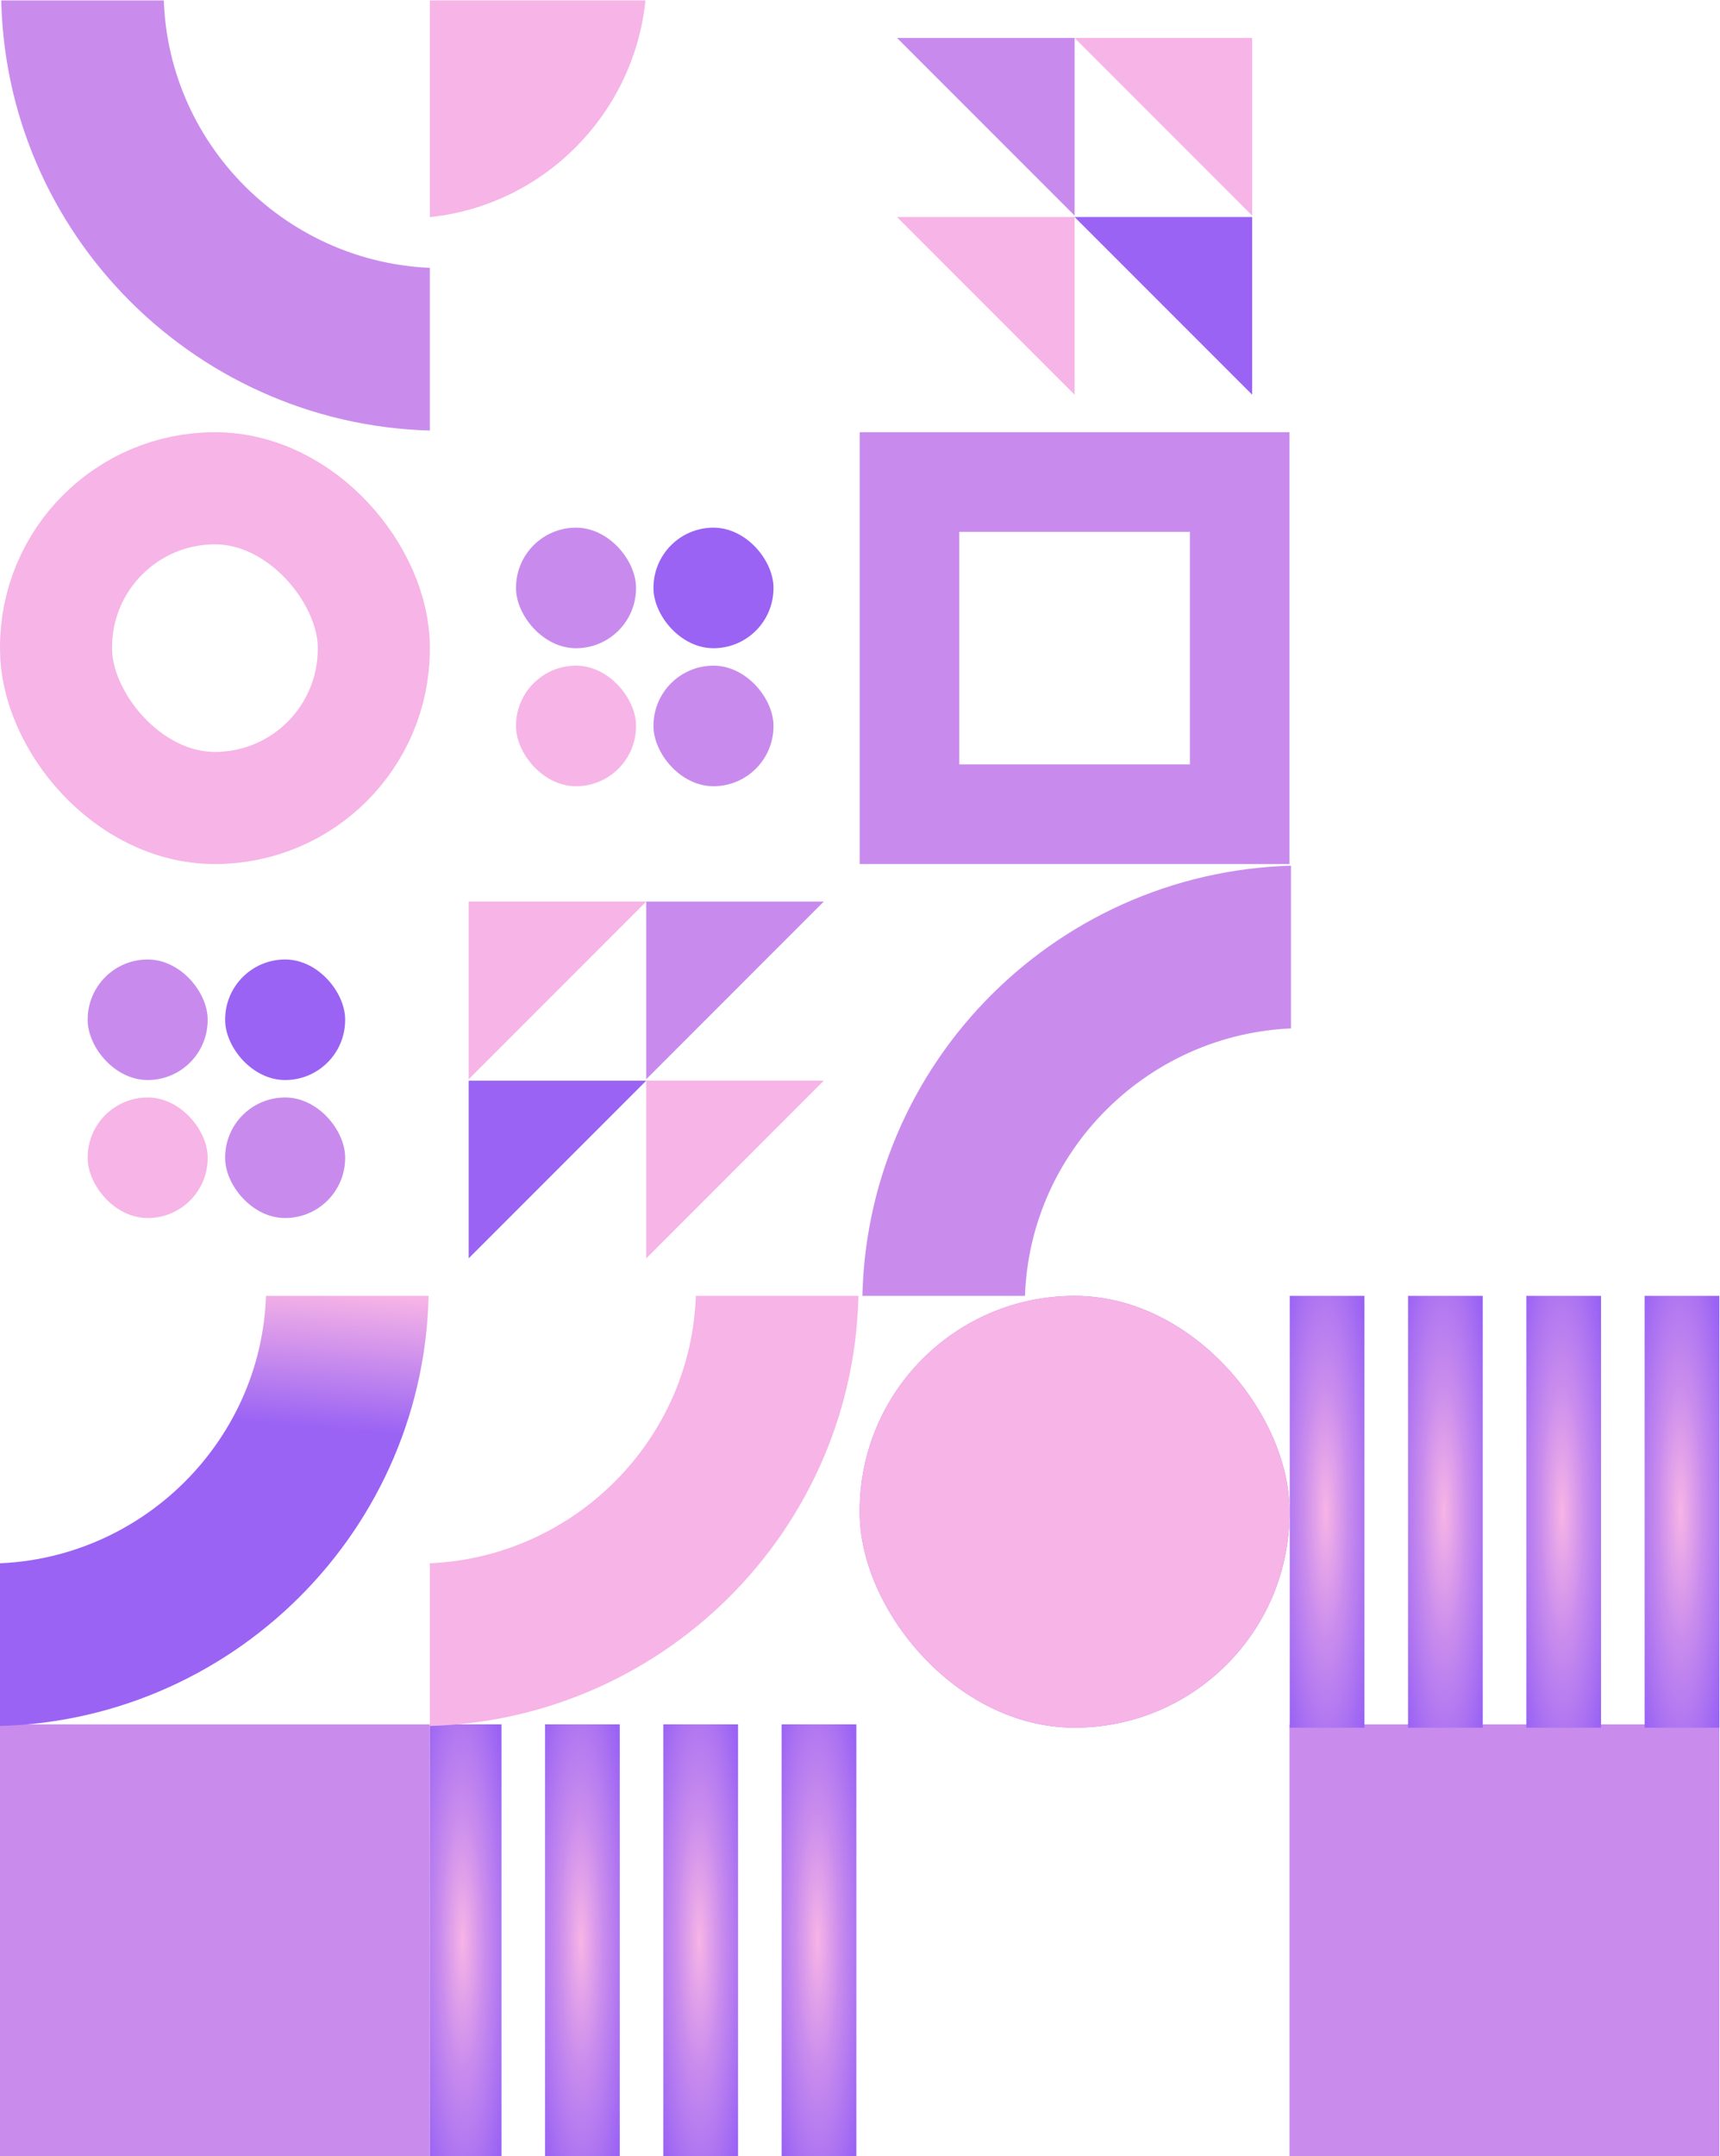 <svg width="518" height="649" viewBox="0 0 518 649" fill="none" xmlns="http://www.w3.org/2000/svg">
<g filter="url(#filter0_n_1_252)">
<rect width="129.45" height="129.975" transform="matrix(-1 0 0 -1 517.8 649)" fill="#C98CED"/>
<g clip-path="url(#clip0_1_252)">
<g clip-path="url(#clip1_1_252)">
<rect width="22.5" height="129.975" transform="matrix(-1 0 0 -1 257.9 649)" fill="url(#paint0_radial_1_252)"/>
<rect width="22.5" height="129.975" transform="matrix(-1 0 0 -1 222.275 649)" fill="url(#paint1_radial_1_252)"/>
<rect width="22.5" height="129.975" transform="matrix(-1 0 0 -1 186.65 649)" fill="url(#paint2_radial_1_252)"/>
<rect width="22.5" height="129.975" transform="matrix(-1 0 0 -1 151.025 649)" fill="url(#paint3_radial_1_252)"/>
</g>
</g>
<rect width="129.45" height="129.975" transform="matrix(-1 0 0 -1 129.45 649)" fill="#C98CED"/>
<g clip-path="url(#clip2_1_252)">
<path d="M417.023 417.523L284.16 417.523L284.16 393.05C284.16 333.246 333.004 284.998 392.55 284.998L417.023 284.998L417.023 417.523Z" stroke="url(#paint4_linear_1_252)" stroke-width="48.945"/>
</g>
<path d="M141.15 378.754L194.625 325.279H141.15V378.754Z" fill="#9A63F4"/>
<path d="M194.625 378.754L248.1 325.279H194.625V378.754Z" fill="#F7B4E6"/>
<path d="M141.15 324.845L194.625 271.37H141.15V324.845Z" fill="#F7B4E6"/>
<path d="M194.625 324.845L248.1 271.37H194.625V324.845Z" fill="#C88BED"/>
<rect x="103.945" y="366.628" width="36.142" height="36.289" rx="18.071" transform="rotate(180 103.945 366.628)" fill="#C88BED"/>
<rect x="62.547" y="366.628" width="36.142" height="36.289" rx="18.071" transform="rotate(180 62.547 366.628)" fill="#F7B4E6"/>
<rect x="62.547" y="325.09" width="36.142" height="36.289" rx="18.071" transform="rotate(180 62.547 325.09)" fill="#C88BED"/>
<rect x="103.945" y="325.09" width="36.142" height="36.289" rx="18.071" transform="rotate(180 103.945 325.09)" fill="#9A63F4"/>
<path d="M377.1 118.804L323.625 65.329H377.1V118.804Z" fill="#9A63F4"/>
<path d="M323.625 118.804L270.15 65.329H323.625V118.804Z" fill="#F7B4E6"/>
<path d="M377.1 64.895L323.625 11.42H377.1V64.895Z" fill="#F7B4E6"/>
<path d="M323.625 64.895L270.15 11.42H323.625V64.895Z" fill="#C88BED"/>
<g clip-path="url(#clip3_1_252)">
<path d="M194.766 -7.375H121.95V65.736C162.165 65.736 194.766 32.84 194.766 -7.375Z" fill="#F7B4E6"/>
</g>
<g clip-path="url(#clip4_1_252)">
<path d="M157.673 -27.348L24.809 -27.348L24.809 -2.875C24.809 56.929 73.654 105.177 133.2 105.177L157.673 105.177L157.673 -27.348Z" stroke="url(#paint5_linear_1_252)" stroke-width="48.945"/>
</g>
<g clip-path="url(#clip5_1_252)">
<g clip-path="url(#clip6_1_252)">
<rect width="22.5" height="129.975" transform="matrix(-1 0 0 -1 517.8 520.025)" fill="url(#paint6_radial_1_252)"/>
<rect width="22.5" height="129.975" transform="matrix(-1 0 0 -1 482.175 520.025)" fill="url(#paint7_radial_1_252)"/>
<rect width="22.5" height="129.975" transform="matrix(-1 0 0 -1 446.55 520.025)" fill="url(#paint8_radial_1_252)"/>
<rect width="22.5" height="129.975" transform="matrix(-1 0 0 -1 410.925 520.025)" fill="url(#paint9_radial_1_252)"/>
</g>
</g>
<g clip-path="url(#clip7_1_252)">
<rect x="388.35" y="520.025" width="129.45" height="129.975" rx="64.725" transform="rotate(180 388.35 520.025)" fill="url(#paint10_radial_1_252)"/>
<rect x="388.35" y="520.025" width="129.45" height="129.975" rx="64.725" transform="rotate(180 388.35 520.025)" fill="#F7B4E6"/>
</g>
<g clip-path="url(#clip8_1_252)">
<path d="M101.228 362.577L234.091 362.577L234.091 387.05C234.091 446.854 185.246 495.102 125.7 495.102L101.228 495.102L101.228 362.577Z" stroke="url(#paint11_linear_1_252)" stroke-width="48.945"/>
</g>
<g clip-path="url(#clip9_1_252)">
<path d="M-28.223 362.577L104.641 362.577L104.641 387.05C104.641 446.854 55.796 495.102 -3.75 495.102L-28.223 495.102L-28.223 362.577Z" stroke="url(#paint12_linear_1_252)" stroke-width="48.945"/>
</g>
<rect x="373.35" y="245.075" width="99.45" height="99.975" transform="rotate(180 373.35 245.075)" stroke="#C88BED" stroke-width="30"/>
<rect x="232.945" y="236.653" width="36.142" height="36.289" rx="18.071" transform="rotate(180 232.945 236.653)" fill="#C88BED"/>
<rect x="191.547" y="236.653" width="36.142" height="36.289" rx="18.071" transform="rotate(180 191.547 236.653)" fill="#F7B4E6"/>
<rect x="191.547" y="195.115" width="36.142" height="36.289" rx="18.071" transform="rotate(180 191.547 195.115)" fill="#C88BED"/>
<rect x="232.945" y="195.115" width="36.142" height="36.289" rx="18.071" transform="rotate(180 232.945 195.115)" fill="#9A63F4"/>
<g clip-path="url(#clip10_1_252)">
<rect x="112.575" y="243.2" width="95.7" height="96.225" rx="47.85" transform="rotate(180 112.575 243.2)" stroke="#F7B4E6" stroke-width="33.75"/>
</g>
</g>
<defs>
<filter id="filter0_n_1_252" x="6.10352e-05" y="0.125" width="517.8" height="648.875" filterUnits="userSpaceOnUse" color-interpolation-filters="sRGB">
<feFlood flood-opacity="0" result="BackgroundImageFix"/>
<feBlend mode="normal" in="SourceGraphic" in2="BackgroundImageFix" result="shape"/>
<feTurbulence type="fractalNoise" baseFrequency="2 2" stitchTiles="stitch" numOctaves="3" result="noise" seed="1055" />
<feColorMatrix in="noise" type="luminanceToAlpha" result="alphaNoise" />
<feComponentTransfer in="alphaNoise" result="coloredNoise1">
<feFuncA type="discrete" tableValues="1 1 1 1 1 1 1 1 1 1 1 1 1 1 1 1 1 1 1 1 1 1 1 1 1 1 1 1 1 1 1 1 1 1 1 1 1 1 1 1 1 1 1 1 1 1 1 1 1 1 1 0 0 0 0 0 0 0 0 0 0 0 0 0 0 0 0 0 0 0 0 0 0 0 0 0 0 0 0 0 0 0 0 0 0 0 0 0 0 0 0 0 0 0 0 0 0 0 0 0 "/>
</feComponentTransfer>
<feComposite operator="in" in2="shape" in="coloredNoise1" result="noise1Clipped" />
<feFlood flood-color="rgba(0, 0, 0, 0.25)" result="color1Flood" />
<feComposite operator="in" in2="noise1Clipped" in="color1Flood" result="color1" />
<feMerge result="effect1_noise_1_252">
<feMergeNode in="shape" />
<feMergeNode in="color1" />
</feMerge>
</filter>
<radialGradient id="paint0_radial_1_252" cx="0" cy="0" r="1" gradientTransform="matrix(10.842 64.987 -10.987 60.677 11.658 64.987)" gradientUnits="userSpaceOnUse">
<stop stop-color="#F7B4E6"/>
<stop offset="0.435" stop-color="#C98CED"/>
<stop offset="1" stop-color="#9A63F4"/>
</radialGradient>
<radialGradient id="paint1_radial_1_252" cx="0" cy="0" r="1" gradientTransform="matrix(10.842 64.987 -10.987 60.677 11.658 64.987)" gradientUnits="userSpaceOnUse">
<stop stop-color="#F7B4E6"/>
<stop offset="0.435" stop-color="#C98CED"/>
<stop offset="1" stop-color="#9A63F4"/>
</radialGradient>
<radialGradient id="paint2_radial_1_252" cx="0" cy="0" r="1" gradientTransform="matrix(10.842 64.987 -10.987 60.677 11.658 64.987)" gradientUnits="userSpaceOnUse">
<stop stop-color="#F7B4E6"/>
<stop offset="0.435" stop-color="#C98CED"/>
<stop offset="1" stop-color="#9A63F4"/>
</radialGradient>
<radialGradient id="paint3_radial_1_252" cx="0" cy="0" r="1" gradientTransform="matrix(10.842 64.987 -10.987 60.677 11.658 64.987)" gradientUnits="userSpaceOnUse">
<stop stop-color="#F7B4E6"/>
<stop offset="0.435" stop-color="#C98CED"/>
<stop offset="1" stop-color="#9A63F4"/>
</radialGradient>
<linearGradient id="paint4_linear_1_252" x1="392.55" y1="312.5" x2="385.035" y2="399.639" gradientUnits="userSpaceOnUse">
<stop stop-color="#C98CED"/>
</linearGradient>
<linearGradient id="paint5_linear_1_252" x1="133.2" y1="77.675" x2="125.685" y2="-9.464" gradientUnits="userSpaceOnUse">
<stop stop-color="#C98CED"/>
</linearGradient>
<radialGradient id="paint6_radial_1_252" cx="0" cy="0" r="1" gradientTransform="matrix(10.842 64.987 -10.987 60.677 11.658 64.987)" gradientUnits="userSpaceOnUse">
<stop stop-color="#F7B4E6"/>
<stop offset="0.435" stop-color="#C98CED"/>
<stop offset="1" stop-color="#9A63F4"/>
</radialGradient>
<radialGradient id="paint7_radial_1_252" cx="0" cy="0" r="1" gradientTransform="matrix(10.842 64.987 -10.987 60.677 11.658 64.987)" gradientUnits="userSpaceOnUse">
<stop stop-color="#F7B4E6"/>
<stop offset="0.435" stop-color="#C98CED"/>
<stop offset="1" stop-color="#9A63F4"/>
</radialGradient>
<radialGradient id="paint8_radial_1_252" cx="0" cy="0" r="1" gradientTransform="matrix(10.842 64.987 -10.987 60.677 11.658 64.987)" gradientUnits="userSpaceOnUse">
<stop stop-color="#F7B4E6"/>
<stop offset="0.435" stop-color="#C98CED"/>
<stop offset="1" stop-color="#9A63F4"/>
</radialGradient>
<radialGradient id="paint9_radial_1_252" cx="0" cy="0" r="1" gradientTransform="matrix(10.842 64.987 -10.987 60.677 11.658 64.987)" gradientUnits="userSpaceOnUse">
<stop stop-color="#F7B4E6"/>
<stop offset="0.435" stop-color="#C98CED"/>
<stop offset="1" stop-color="#9A63F4"/>
</radialGradient>
<radialGradient id="paint10_radial_1_252" cx="0" cy="0" r="1" gradientUnits="userSpaceOnUse" gradientTransform="translate(455.421 585.012) rotate(46.173) scale(90.081 87.623)">
<stop stop-color="#F7B4E6"/>
<stop offset="0.435" stop-color="#C98CED"/>
<stop offset="1" stop-color="#9A63F4"/>
</radialGradient>
<linearGradient id="paint11_linear_1_252" x1="125.7" y1="467.6" x2="133.216" y2="380.461" gradientUnits="userSpaceOnUse">
<stop offset="1" stop-color="#F7B4E6"/>
</linearGradient>
<linearGradient id="paint12_linear_1_252" x1="-3.75" y1="467.6" x2="3.765" y2="380.461" gradientUnits="userSpaceOnUse">
<stop offset="0.529" stop-color="#9A63F4"/>
<stop offset="1" stop-color="#F7B4E6"/>
</linearGradient>
<clipPath id="clip0_1_252">
<rect width="129.45" height="129.975" fill="white" transform="matrix(-1 0 0 -1 258.9 649)"/>
</clipPath>
<clipPath id="clip1_1_252">
<rect width="129.375" height="129.975" fill="white" transform="matrix(-1 0 0 -1 257.9 649)"/>
</clipPath>
<clipPath id="clip2_1_252">
<rect width="129.45" height="129.975" fill="white" transform="matrix(1 0 0 -1 259.35 390.05)"/>
</clipPath>
<clipPath id="clip3_1_252">
<rect width="129.45" height="129.975" fill="white" transform="translate(129.45 0.125)"/>
</clipPath>
<clipPath id="clip4_1_252">
<rect width="129.45" height="129.975" fill="white" transform="translate(0 0.125)"/>
</clipPath>
<clipPath id="clip5_1_252">
<rect width="129.45" height="129.975" fill="white" transform="matrix(-1 0 0 -1 517.8 520.025)"/>
</clipPath>
<clipPath id="clip6_1_252">
<rect width="129.375" height="129.975" fill="white" transform="matrix(-1 0 0 -1 517.8 520.025)"/>
</clipPath>
<clipPath id="clip7_1_252">
<rect width="129.45" height="129.975" fill="white" transform="matrix(-1 0 0 -1 388.35 520.025)"/>
</clipPath>
<clipPath id="clip8_1_252">
<rect width="129.45" height="129.975" fill="white" transform="matrix(-1 0 0 1 258.9 390.05)"/>
</clipPath>
<clipPath id="clip9_1_252">
<rect width="129.45" height="129.975" fill="white" transform="matrix(-1 0 0 1 129.45 390.05)"/>
</clipPath>
<clipPath id="clip10_1_252">
<rect width="129.45" height="129.975" fill="white" transform="matrix(-1 0 0 -1 129.45 260.075)"/>
</clipPath>
</defs>
</svg>
